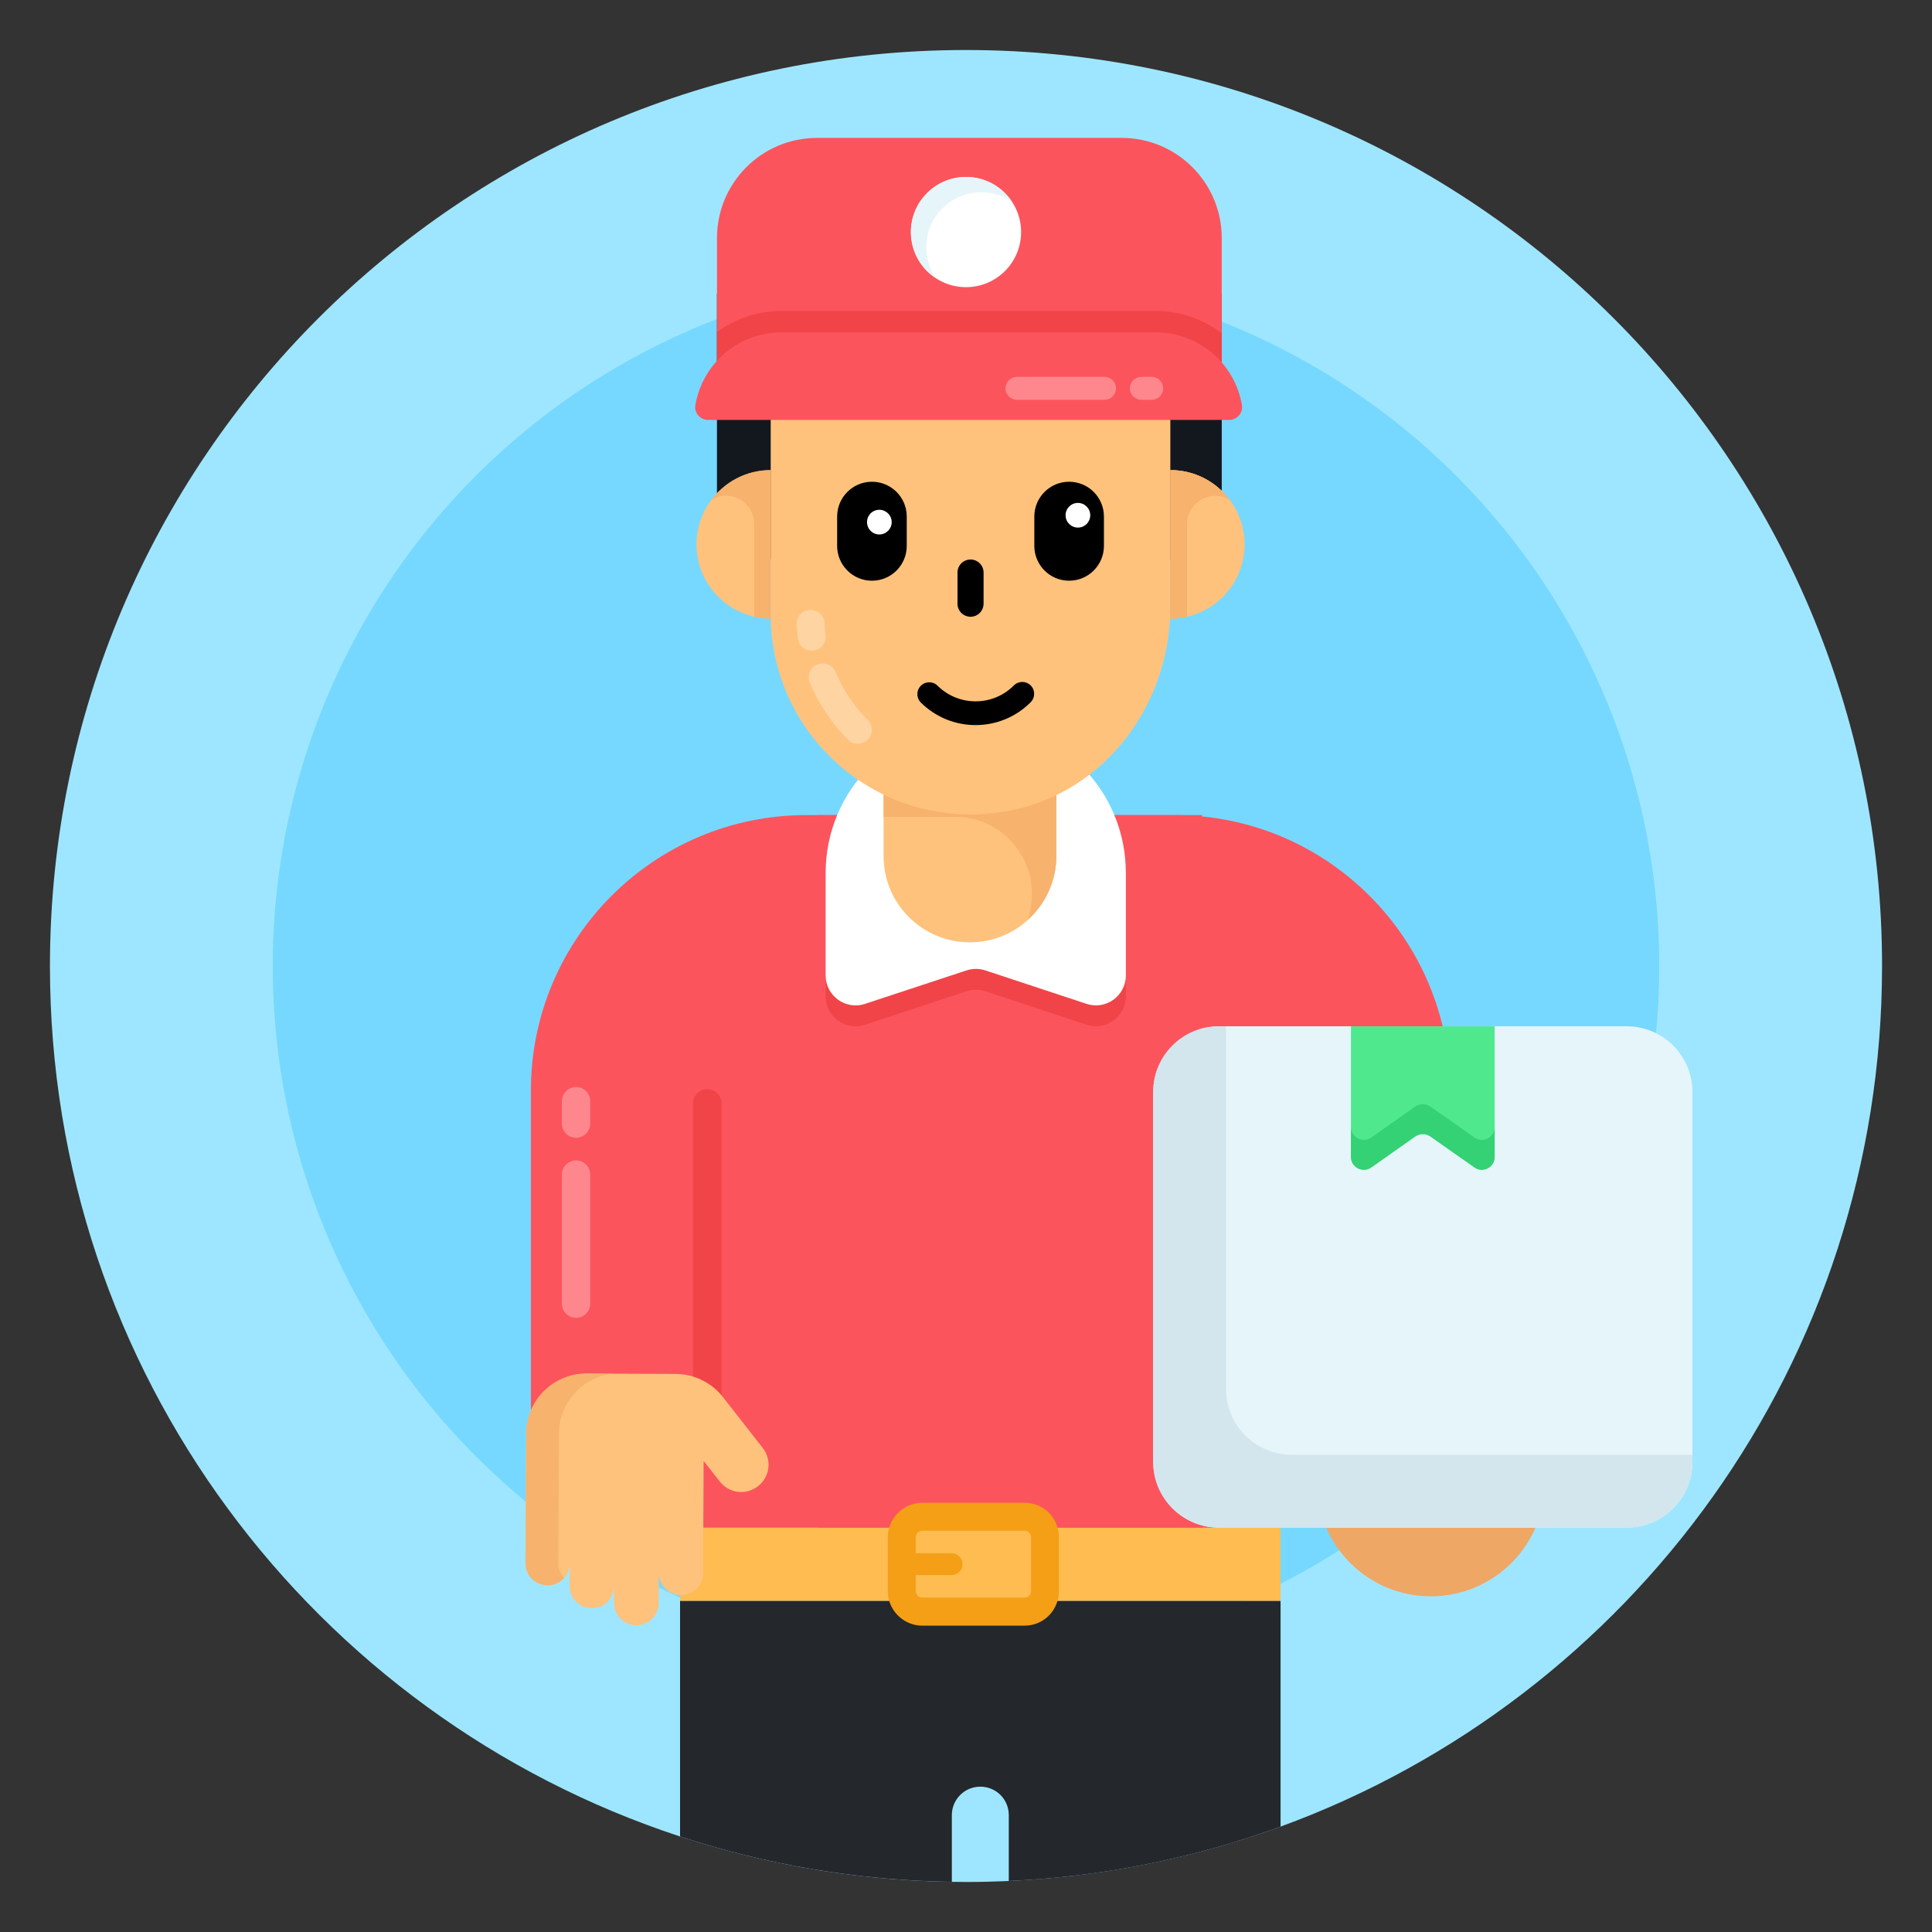 <?xml version="1.0" encoding="UTF-8"?>
<svg xmlns="http://www.w3.org/2000/svg" id="Layer_1" height="512" viewBox="0 0 135 135" width="512">
  <rect x="0" y="0" width="135" height="135" fill="#333333" stroke="none"/>
  <g id="_x32_0">
    <g>
      <g>
        <path d="m131.51 67.505c0 27.64-17.51 51.17-42.03 60.13-6.86 2.5-14.26 3.87-21.98 3.87-6.98 0-13.69-1.12-19.98-3.18-25.57-8.39-44.03-32.44-44.03-60.82 0-35.35 28.66-64.01 64.01-64.01s64.01 28.66 64.01 64.01z" fill="#9ee6ff"></path>
      </g>
    </g>
    <g>
      <g>
        <circle cx="67.5" cy="67.501" fill="#76d8ff" r="48.442"></circle>
      </g>
    </g>
    <g>
      <g>
        <path d="m89.48 111.855v15.78c-5.97 2.18-12.35 3.5-18.99 3.8v-4.6c0-.55-.22-1.05-.58-1.41-.36-.36-.86-.58-1.41-.58-1.1 0-1.99.89-1.99 1.99v4.66c-6.62-.1-13-1.21-18.99-3.17v-16.47z" fill="#24272b"></path>
      </g>
    </g>
    <g>
      <g>
        <g>
          <g>
            <g>
              <g>
                <path d="m50.098 20.526h35.272v18.558h-35.272z" fill="#13181e"></path>
              </g>
            </g>
            <g>
              <g>
                <g>
                  <path d="m83.999 106.743v-49.788h-27.652c-10.632 0-19.25 8.619-19.25 19.25v22.31h11.86v8.227z" fill="#fc545d"></path>
                </g>
              </g>
            </g>
            <g>
              <g>
                <g>
                  <path d="m82.085 56.955h-24.94v49.788h32.33v-8.227h11.86v-22.31c0-10.632-8.619-19.25-19.25-19.25z" fill="#fc545d"></path>
                </g>
              </g>
            </g>
            <g>
              <g>
                <path d="m47.525 106.76h41.949v5.096h-41.949z" fill="#ffbc50"></path>
              </g>
            </g>
            <g>
              <g>
                <path d="m67.252 109.298c0 .425-.336.76-.76.76h-3.525v-1.521h3.525c.425 0 .76.346.76.76z" fill="#f49f16"></path>
              </g>
            </g>
            <g>
              <g>
                <g>
                  <path d="m73.896 106.76c0-.012 0-.012 0-.012-.282-1.021-1.198-1.738-2.313-1.738h-7.139c-1.092 0-2.02.74-2.313 1.738v.012c-.059.211-.094.423-.094.658v3.757c0 .235.035.47.094.681.294.998 1.221 1.738 2.313 1.738h7.139c1.115 0 2.02-.728 2.313-1.738.059-.211.094-.446.094-.681v-3.757c0-.223-.035-.446-.094-.658zm-9.91.658c0-.247.211-.458.458-.458h7.139c.27 0 .458.188.458.458v3.757c0 .27-.188.458-.458.458h-7.139c-.246 0-.458-.2-.458-.458z" fill="#f49f16"></path>
                </g>
              </g>
            </g>
            <g>
              <g>
                <path d="m78.671 62.452v7.164c0 1.426-1.395 2.435-2.75 1.987l-7.069-2.336c-.426-.141-.886-.141-1.312-.001l-7.1 2.34c-1.354.446-2.748-.562-2.748-1.988v-7.167c0-5.785 4.69-10.489 10.489-10.489 2.9 0 5.518 1.169 7.426 3.077 1.894 1.894 3.062 4.512 3.062 7.412z" fill="#f14448"></path>
              </g>
            </g>
            <g>
              <g>
                <g>
                  <path d="m78.671 60.993v7.164c0 1.426-1.395 2.435-2.75 1.987l-7.069-2.336c-.426-.141-.886-.141-1.312-.001l-7.1 2.34c-1.354.446-2.748-.562-2.748-1.988v-7.167c0-5.784 4.69-10.489 10.489-10.489 2.9 0 5.518 1.169 7.426 3.077 1.894 1.894 3.062 4.512 3.062 7.412z" fill="#fff"></path>
                </g>
              </g>
              <g>
                <g>
                  <g>
                    <path d="m61.741 54.46v5.361c0 3.332 2.708 6.027 6.027 6.027 1.653 0 3.163-.664 4.257-1.757 1.093-1.093 1.783-2.604 1.783-4.27v-5.361z" fill="#ffc27c"></path>
                  </g>
                </g>
                <g>
                  <g>
                    <path d="m73.816 54.454v5.372c0 1.653-.701 3.18-1.797 4.258-.054.054-.126.126-.198.18.18-.575.287-1.186.287-1.815 0-2.967-2.405-5.372-5.372-5.372h-4.994v-2.623z" fill="#f7b26d"></path>
                  </g>
                </g>
              </g>
              <g>
                <g>
                  <path d="m81.778 25.342v17.106c0 6.726-4.542 12.879-11.141 14.181-8.94 1.764-16.783-5.052-16.783-13.671v-17.616z" fill="#ffc27c"></path>
                </g>
              </g>
              <g opacity=".3">
                <g>
                  <g>
                    <path d="m59.254 51.678c-1.15-1.15-2.046-2.488-2.663-3.978-.206-.496.029-1.064.525-1.27.494-.206 1.065.03 1.269.525.521 1.254 1.275 2.381 2.244 3.35.379.379.379.995 0 1.373-.378.378-.993.381-1.374 0z" fill="#fff"></path>
                  </g>
                </g>
              </g>
              <g opacity=".3">
                <g>
                  <g>
                    <path d="m55.763 44.62c-.043-.324-.075-.651-.092-.979-.029-.536.382-.993.918-1.022.543-.016.993.382 1.022.917.015.279.042.557.077.832.071.532-.305 1.02-.836 1.09-.529.07-1.02-.303-1.089-.837z" fill="#fff"></path>
                  </g>
                </g>
              </g>
              <g>
                <g>
                  <g>
                    <path d="m72.274 36.094v2.052c0 1.343 1.089 2.432 2.432 2.432 1.343 0 2.432-1.089 2.432-2.432v-2.052c0-1.343-1.089-2.432-2.432-2.432-1.343 0-2.432 1.089-2.432 2.432z"></path>
                  </g>
                </g>
                <g>
                  <g>
                    <path d="m58.496 36.094v2.052c0 1.343 1.089 2.432 2.432 2.432 1.343 0 2.432-1.089 2.432-2.432v-2.052c0-1.343-1.089-2.432-2.432-2.432-1.343 0-2.432 1.089-2.432 2.432z"></path>
                  </g>
                </g>
              </g>
              <g>
                <g>
                  <g>
                    <path d="m67.817 43.096c-.503 0-.911-.408-.911-.911v-2.177c0-.503.408-.911.911-.911s.911.408.911.911v2.177c0 .503-.408.911-.911.911z"></path>
                  </g>
                </g>
              </g>
              <g>
                <g>
                  <path d="m62.308 36.484c0 .474-.389.862-.862.862-.486 0-.862-.389-.862-.862 0-.474.376-.862.862-.862.474 0 .862.389.862.862z" fill="#fff"></path>
                </g>
              </g>
              <g>
                <g>
                  <circle cx="75.32" cy="36.004" fill="#fff" r=".862"></circle>
                </g>
              </g>
            </g>
            <g>
              <g>
                <path d="m81.785 32.854c-.002 0-.003 0-.004 0v10.368c.002 0 .003 0.0.004 0 2.859 0 5.184-2.325 5.184-5.184s-2.325-5.184-5.184-5.184z" fill="#ffc27c"></path>
              </g>
            </g>
            <g>
              <g>
                <path d="m85.954 34.973c-1.256-.892-3.018.094-3.018 1.644v6.481c-.364.082-.751.129-1.151.129v-10.379c1.714 0 3.229.834 4.168 2.125z" fill="#f7b26d"></path>
              </g>
            </g>
            <g>
              <g>
                <path d="m53.853 32.854c.001 0 .003 0.0.004 0v10.368c-.001 0-.003 0-.004 0-2.859 0-5.184-2.325-5.184-5.184s2.325-5.184 5.184-5.184z" fill="#ffc27c"></path>
              </g>
            </g>
            <g>
              <g>
                <path d="m85.954 34.973c-1.256-.892-3.018.094-3.018 1.644v6.481c-.364.082-.751.129-1.151.129v-10.379c1.714 0 3.229.834 4.168 2.125z" fill="#f7b26d"></path>
              </g>
            </g>
            <g>
              <g>
                <path d="m49.682 34.973c1.256-.892 3.018.094 3.018 1.644v6.481c.364.082.751.129 1.151.129v-10.379c-1.714 0-3.229.834-4.168 2.125z" fill="#f7b26d"></path>
              </g>
            </g>
          </g>
          <g>
            <g>
              <g>
                <path d="m64.346 49.092c-.325-.323-.327-.848-.004-1.173.324-.326.849-.326 1.173-.004 1.475 1.464 3.865 1.455 5.33-.018.323-.325.848-.327 1.173-.004.325.323.327.848.004 1.173-2.108 2.123-5.551 2.136-7.675.027z"></path>
              </g>
            </g>
          </g>
        </g>
        <g>
          <g>
            <g>
              <g>
                <path d="m49.424 98.991c-.553 0-1-.448-1-1v-20.887c0-.552.447-1 1-1 .553 0 1 .448 1 1v20.887c0 .552-.447 1-1 1z" fill="#f14448"></path>
              </g>
            </g>
          </g>
        </g>
      </g>
    </g>
    <g>
      <g>
        <g>
          <g>
            <path d="m41.009 95.981c-2.335-.009-4.236 1.873-4.246 4.205l-.045 9.039c-.003.859.695 1.546 1.555 1.549.844.003 1.532-.678 1.536-1.537l-.007 1.591c-.004.859.695 1.546 1.571 1.549.844.003 1.532-.678 1.536-1.537l-.005 1.161c-.004.859.695 1.562 1.571 1.565.845.003 1.549-.694 1.552-1.553l.009-2.1c-.003.843.695 1.546 1.523 1.549.861.003 1.549-.662 1.568-1.489l.04-7.888 1.125 1.436c.38.479.937.736 1.495.738.414.002.829-.14 1.181-.409.831-.649.98-1.842.33-2.672l-2.776-3.55c-.798-1.02-2.019-1.618-3.315-1.623z" fill="#ffc27c"></path>
          </g>
        </g>
      </g>
      <g>
        <g>
          <g>
            <path d="m36.723 109.227.044-9.037c.009-2.335 1.908-4.221 4.243-4.212l1.797.014c-2.109.241-3.74 2.015-3.754 4.181l-.044 9.037c-.007.408.151.776.412 1.048-.283.315-.693.517-1.146.519-.861-.006-1.558-.688-1.552-1.55z" fill="#f7b26d"></path>
          </g>
        </g>
      </g>
    </g>
    <g>
      <g>
        <g>
          <g>
            <path d="m88.447 77.104h2v20.887h-2z" fill="#f14448"></path>
          </g>
        </g>
      </g>
    </g>
    <g opacity=".3">
      <g>
        <g>
          <g>
            <path d="m40.253 92.085c-.547 0-.99-.443-.99-.99v-9.02c0-.547.443-.99.99-.99.547 0 .99.443.99.99v9.02c0 .547-.443.99-.99.99z" fill="#fff"></path>
          </g>
        </g>
      </g>
      <g>
        <g>
          <g>
            <path d="m40.253 79.504c-.547 0-.99-.443-.99-.99v-1.567c0-.547.443-.99.99-.99.547 0 .99.443.99.99v1.567c0 .547-.443.99-.99.99z" fill="#fff"></path>
          </g>
        </g>
      </g>
    </g>
    <g>
      <g>
        <circle cx="99.982" cy="103.575" fill="#efa765" r="7.97"></circle>
      </g>
    </g>
    <g>
      <g>
        <path d="m118.26 76.308v25.84c0 2.536-2.058 4.595-4.595 4.595h-28.487c-2.536 0-4.595-2.058-4.595-4.595v-25.84c0-2.536 2.058-4.595 4.595-4.595h28.487c2.536 0 4.595 2.058 4.595 4.595z" fill="#e5f5f9"></path>
      </g>
    </g>
    <g>
      <g>
        <path d="m118.26 101.655v.49c0 2.54-2.06 4.6-4.59 4.6h-28.49c-2.54 0-4.6-2.06-4.6-4.6v-25.84c0-2.53 2.06-4.59 4.6-4.59h.49v25.35c0 2.54 2.06 4.59 4.59 4.59h28z" fill="#d3e6ed"></path>
      </g>
    </g>
    <g>
      <g>
        <path d="m104.44 71.715v9.13c0 .72-.82 1.15-1.41.73l-3.09-2.17c-.31-.21-.73-.21-1.04 0l-3.08 2.17c-.6.42-1.42-.01-1.42-.73v-9.13z" fill="#4fe88d"></path>
      </g>
    </g>
    <g>
      <g>
        <path d="m104.44 78.755v2.09c0 .72-.82 1.15-1.41.73l-3.09-2.17c-.31-.21-.73-.21-1.04 0l-3.08 2.17c-.6.42-1.42-.01-1.42-.73v-2.09c0 .72.82 1.15 1.42.73l3.08-2.17c.31-.21.73-.21 1.04 0l3.09 2.17c.59.42 1.41-.01 1.41-.73z" fill="#35d175"></path>
      </g>
    </g>
    <g>
      <g>
        <path d="m85.37 16.635v10.5h-35.27v-10.5c0-3.87 3.13-7 7-7h21.27c3.87 0 7 3.13 7 7z" fill="#fc545d"></path>
      </g>
    </g>
    <g>
      <g>
        <path d="m85.37 23.285v3.85h-35.27v-3.92c1.3-.97 2.87-1.49 4.52-1.49h26.13c1.72-0 3.33.58 4.62 1.56z" fill="#f14448"></path>
      </g>
    </g>
    <g>
      <g>
        <path d="m86.78 28.305c.1.54-.34 1.04-.89 1.04h-36.41c-.55 0-.99-.5-.89-1.04.22-1.28.83-2.42 1.7-3.29 1.11-1.11 2.64-1.79 4.33-1.79h26.13c3.03 0 5.54 2.19 6.03 5.08z" fill="#fc545d"></path>
      </g>
    </g>
    <g>
      <g>
        <path d="m71.35 16.215c0 2.13-1.72 3.85-3.85 3.85s-3.85-1.72-3.85-3.85c0-2.12 1.72-3.85 3.85-3.85s3.85 1.73 3.85 3.85z" fill="#fff"></path>
      </g>
    </g>
    <g>
      <g>
        <path d="m70.7 14.085c-.61-.41-1.34-.65-2.13-.65-2.13 0-3.85 1.73-3.85 3.85 0 .79.24 1.53.65 2.13-1.04-.68-1.72-1.86-1.72-3.2 0-2.12 1.72-3.85 3.85-3.85 1.34 0 2.52.68 3.2 1.72z" fill="#e5f5f9"></path>
      </g>
    </g>
    <g opacity=".3">
      <g>
        <g>
          <g>
            <path d="m80.477 27.935h-.729c-.441 0-.8-.358-.8-.8 0-.441.358-.8.8-.8h.729c.441 0 .8.358.8.8 0 .441-.358.8-.8.8z" fill="#fff"></path>
          </g>
        </g>
      </g>
      <g>
        <g>
          <g>
            <path d="m77.182 27.935h-6.122c-.441 0-.8-.358-.8-.8 0-.441.358-.8.8-.8h6.122c.441 0 .8.358.8.8 0 .441-.358.8-.8.8z" fill="#fff"></path>
          </g>
        </g>
      </g>
    </g>
  </g>
</svg>
